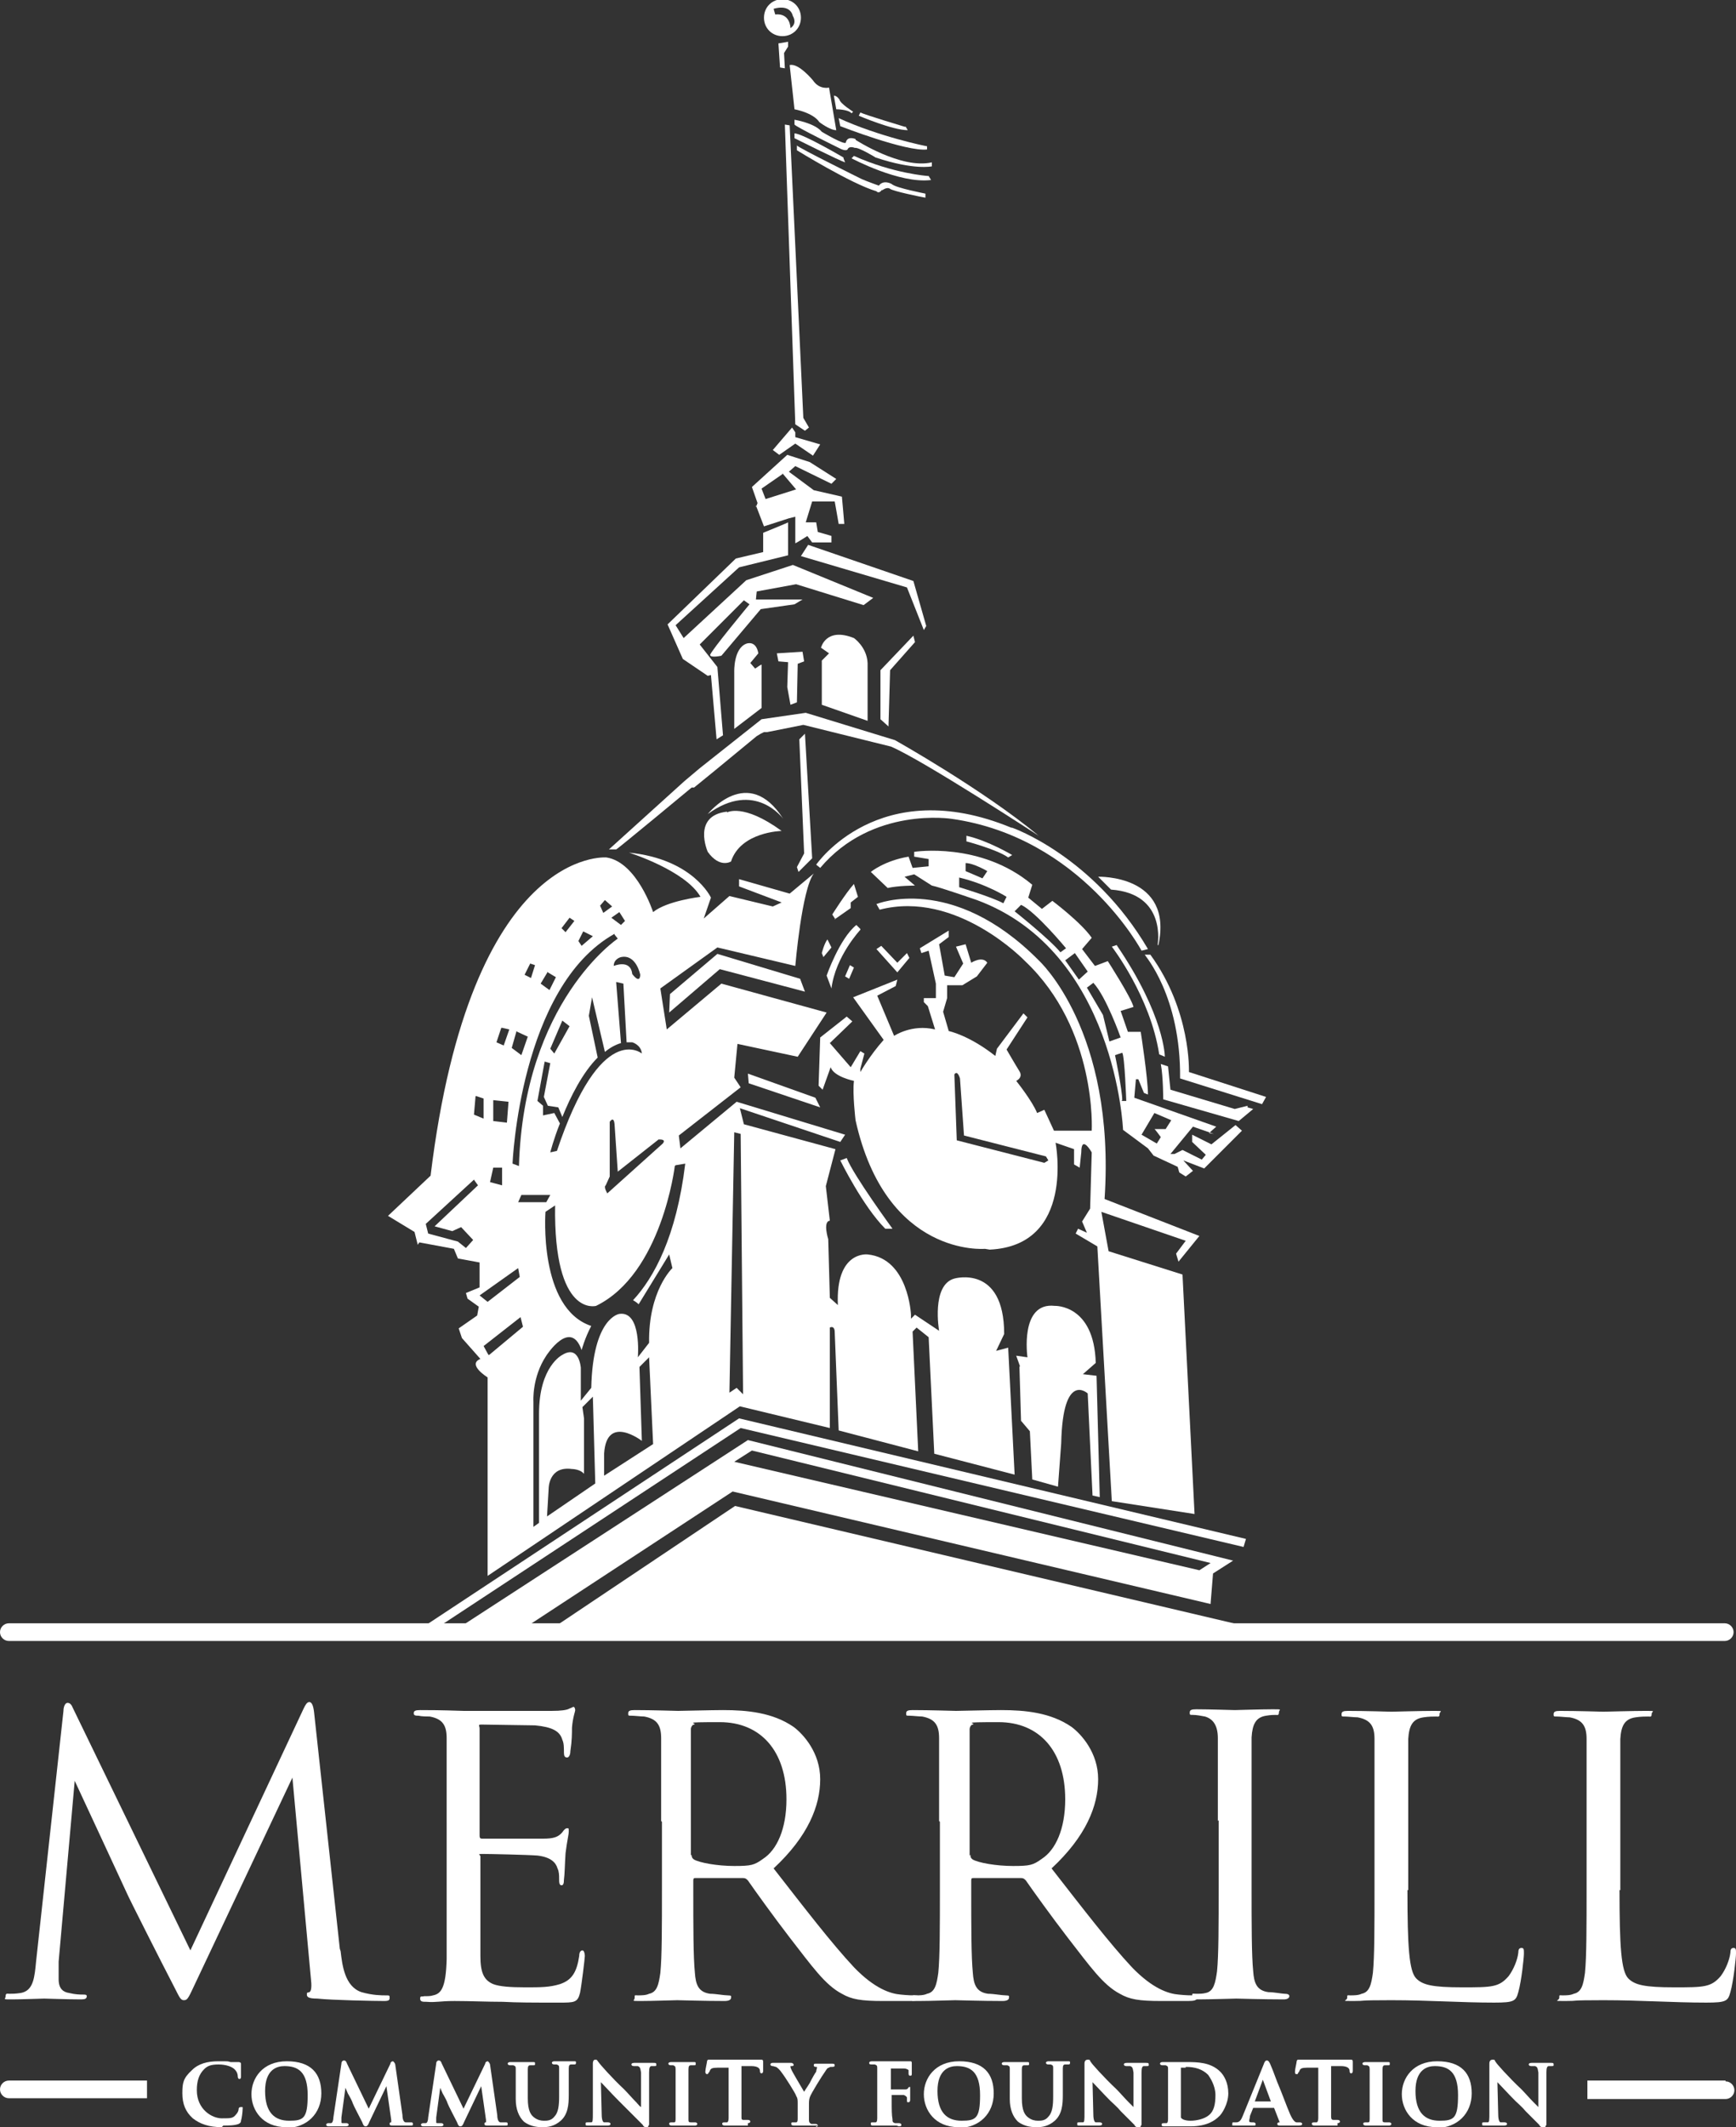 <?xml version="1.0" encoding="UTF-8"?>
<svg xmlns="http://www.w3.org/2000/svg" version="1.1" viewBox="0 0 216.1 264.7">
  <rect x="0" y="0" width="216.1" height="264.7" fill="#333333" stroke="none"/>
  <defs>
    <style>
      .cls-1 {
        fill: #fff;
      }
    </style>
  </defs>
  <!-- Generator: Adobe Illustrator 28.7.1, SVG Export Plug-In . SVG Version: 1.2.0 Build 142)  -->
  <g>
    <g id="Layer_1">
      <g>
        <path class="cls-1" d="M18.3,258.9H1.1c-.6,0-1.1.5-1.1,1.1s.5,1.1,1.1,1.1h17.2v-2.3Z"/>
        <path class="cls-1" d="M214.8,258.9h-17.2v2.3h17.2c.6,0,1.1-.5,1.1-1.1s-.5-1.1-1.1-1.1"/>
        <path class="cls-1" d="M126.9,170l.2,6.8,1.1,1.3.3,6,3.2.9.4-5.4c.2-9.1,3.3-6.2,3.3-6.2l.6,12.7.9.2-.4-15.1-1.7-.2,1.6-1.4c-.2-7.3-5.1-7.1-5.1-7.1-4.4-.5-3.4,6.4-3.4,6.4l-1.4-.2.5,1.4Z"/>
        <path class="cls-1" d="M155.3,137.6l-1.6.4-8-2.4-.3-2.9-.9-.3c.3,1.6.3,4.4.3,4.4l9.4,2.7,1.8-1.5-.7-.2Z"/>
        <polygon class="cls-1" points="105.7 121.8 106.3 120.4 105.8 120.1 105.2 121.5 105.7 121.8"/>
        <path class="cls-1" d="M139,117.6l-.6.2s4.8,6.2,5.9,13.4l.7.3s0-5.1-6-13.9"/>
        <path class="cls-1" d="M125.9,103c-16.5-6.8-24.3,4.6-24.3,4.6l.5.4c6.5-7.7,16.4-6.1,16.4-6.1,16.1,2.3,23.6,16.4,23.6,16.4l.8-.2c-6.8-11.6-16.9-15.1-16.9-15.1"/>
        <path class="cls-1" d="M107.1,115.6l-.5-.5c-2.1,1.7-3.7,6.3-3.7,6.3l.6,1.6c.5-4,3.6-7.3,3.6-7.3"/>
        <path class="cls-1" d="M103.5,117.9l-.5-1c-.4.5-.7,1.7-.7,1.7l.2.5,1-1.2Z"/>
        <polygon class="cls-1" points="112.9 118.6 111.7 119.8 109.7 117.7 109.1 118.1 111.7 121 113.2 119.2 112.9 118.6"/>
        <path class="cls-1" d="M103.9,114.4l2-1.4v-.7c0,0,.9-.7.9-.7l-.5-1.6c-1,1.1-2.7,3.8-2.7,3.8l.4.6Z"/>
        <path class="cls-1" d="M120.3,103.9v.8c0,0,3.8,1,5.2,2l.5-.3s-3-1.8-5.7-2.4"/>
        <path class="cls-1" d="M104.6,144.4s2.8,5.7,5.6,8.5h.9s-4.9-6.7-5.7-8.8l-.8.3Z"/>
        <path class="cls-1" d="M144.2,117.6c1.9-8.8-7.5-8.5-7.5-8.5l1.6,1.6c7,.5,5.8,6.9,5.8,6.9"/>
        <path class="cls-1" d="M150.5,141l.9-.8-10.2-3.6.2-2.3h.3l.7,1.7.5.2c0-2-.9-7.8-.9-7.8h-1.6c0,0-.9-2.6-.9-2.6l1.6-.5c-.3-1.2-3.2-5.7-3.2-5.7l-1.6.6-1.6-2.1,1.2-1.4c-1.3-1.9-4.9-4.6-4.9-4.6l-1.3,1-1.7-1.4.5-1.6c-6.4-5.4-14.7-4.1-14.7-4.1v.6l1.8.3v.9l-2,.2-.5-1.4c-3,.5-4.7,1.9-4.7,1.9l2.1,2c1.3-.3,3.4-.3,3.4-.3l-1.3-1.1,1.2-.3,2.2,1.4c1,.2,5.6,1.8,5.6,1.8,17.3,6.4,18.2,28.6,18.2,28.6l3.1,2.3.7.9,3,1.4.2.7.8.5.9-.7-1.2-1.3,2.6,1,4.7-4.7-.8-.7-3,2.4-2.4-1.2v.9c0,0,1.7,1.6,1.7,1.6l-.5.6-2.4-1.2-1,.5h-.5c0,0,2.8-3.4,2.8-3.4l2.6.9ZM122.9,108.4l-.6.9-2.1-.9v-1c1,0,2.7,1,2.7,1M124.9,112.4c-1.5-.8-5.5-2-5.5-2v-1.2c3.4.8,5.9,2.4,5.9,2.4l-.4.8ZM126.3,113.4l.8-.8c1.8.8,5.6,5.4,5.6,5.4l-.7.5c-1.3-1.6-5.7-5.1-5.7-5.1M132.6,119.5l1.2-.9,1.6,2.3-1.1,1-1.7-2.4ZM137.3,126.3l-2-3.4.8-.6c1.6,1.7,3.4,6.8,3.4,6.8l-1.4.5-.8-3.3ZM139.7,136.9c0-1.3-.9-5.6-.9-5.6l.9-.3c.3.4.5,6,.5,6h-.6ZM145.1,140.5h-1.4c0-.1.8,1,.8,1l-.5.8-1.9-1.1,1.6-2.7,2.1.9-.7,1.1Z"/>
        <path class="cls-1" d="M123.2,155.5c10.7-.5,8.2-13.3,8.2-13.3l2.3.8v1.9c0,0,.7.4.7.4l.2-1.9c0-2.3,1.3,0,1.3,0l-.2,7-1,1.6.6,1.4-1.1-.5-.3.6,2.7,1.6,1.8,31.7,10.3,1.6-1.5-29.8-9.2-2.9-.9-4.9,10.5,3.6-1.2,1.6.3,1,2.6-3.2-11.8-4.6c1.4-21-8.2-29.7-8.2-29.7-10.8-10.9-20.2-7-20.2-7l.4.7c9.6-2.5,18.1,6.4,18.1,6.4,9,8.5,8.3,21.1,8.3,21.1h-4.7l-1.2-2.6-.9.4c-.6-1.5-2.6-4-2.6-4,0,0,.9-.4.4-1.2-.5-.8-1.6-2.7-1.6-2.7l2.6-4-.5-.5-3.3,4.4-.2.9c-3.3-2.6-5.8-3.1-5.8-3.1l-.7-2.4.5-1.7v-1.6c0,0,1.9,0,1.9,0l1.8-1.1,1.3-1.7c-.6-.9-2,0-2,0l-.7-2.3-1.2.3.9,2.1-1.1,1.7-1.2-.2-.7-3.9,1.2-.9v-.8c0,0-3.6,2.2-3.6,2.2l.2.6.9-.3.9,4.1v1.8h-1.5v.5l.5.5.9,2.9c-2.9-.7-5.1.8-5.1.8l-2.1-5,2.3-1.2.2-.8-5.5,2.2,3.8,5.3c-1.7,1.9-2.9,4-2.9,4v-.4c0,0,.5-1.9.5-1.9l-.5-.3-1.2,2-2.6-3,2.8-2.7-.7-.6-3.3,2.6-.2,6,.5.5,1-2.8c.4,1.2,2.9,1.7,2.9,1.7-.2,1.6.2,4.9.2,4.9,3.8,17.1,16.1,16,16.1,16M119.5,134.2l.5,7.1,10.2,2.6.3.5-.5.3-10.9-2.8-.3-8.2c.4-.6.7.5.7.5"/>
        <path class="cls-1" d="M143.1,118.8h-.6c0,.1,4.5,5.1,4.4,15.4l10.2,3.2.5-.9-9.6-3.1s.3-7.6-4.8-14.6"/>
        <polygon class="cls-1" points="154.8 192.5 155.1 191.5 92 176.5 52.3 202.7 54.2 202.7 92.2 177.7 154.8 192.5"/>
        <polygon class="cls-1" points="83.4 123.7 83.3 126 89.6 120.6 100.2 123.4 99.6 121.8 89.3 118.7 83.4 123.7"/>
        <polygon class="cls-1" points="93.2 134.8 102.1 137.8 101.5 136.6 93.1 133.6 93.2 134.8"/>
        <polygon class="cls-1" points="91.5 187.4 68.2 203 157.8 203 91.5 187.4"/>
        <path class="cls-1" d="M150.7,199.5l.3-3.7,2.5-1.6-60.4-15-36.2,23.5h1.3v.4h6.3l26.7-17.5,59.5,14ZM93.6,180.5l57.1,14-1.4.9-57.9-13.5,2.2-1.4Z"/>
        <path class="cls-1" d="M52.2,154.6l4.3.8.5,1.2,2.7.5v3.1c0,0-1.7.7-1.7.7l.2.7,1.4,1-.2,1.1-2.3,1.6.4,1.2,2.3,2.6c-1.7.7.9,2.3.9,2.3v24.7l31.4-21.1,11.2,2.7v-12.5s.5-.3.6.4l.5,12.4,9.9,2.6-.7-14.9.5-.5,1.5,1.2.7,14.5,10,2.6-.8-15.8-1.5.4,1-2.1c0-8.7-6.2-6.9-6.2-6.9-2.9.8-1.9,6.5-1.9,6.5l-3-2-.5.5v-.5s-.3-7-5.4-7.5c0,0-4-.5-3.7,6.3l-1-.9-.2-7.3s-.7-2.2.2-2.3l-.5-4.3,1.2-4.6-11.4-3.1-.5-2,12.5,4.2.6-.9-13.5-4.1-7,5.8-.2-1.6,7.7-6-.8-1.2.4-4.2,7.5,1.6,3.6-5.5-13.1-3.6-6.8,5.7-.8-5.1,7.1-5.1,9.7,2.3s.8-9.5,2.3-11.5l-3,2.5-6.3-1.8v.9c0,0,5.3,2,5.3,2l-1.1.5-5.4-1.3-3.2,2.8.9-2.6s-2.2-4.8-10.2-5.6c0,0,7,2.2,8.9,5.5,0,0-4.2.5-5.9,1.9,0,0-2-6.2-5.8-6.8,0,0-16.9-1.5-21.9,39.6l-5.3,5,3.3,2,.4,1.6ZM64.5,157.8l.2,1.1-4,3.1-1-.8,4.8-3.4ZM64.5,149.6l.4-.9h3.6l-.5.9h-3.4ZM60.8,168.6l-.6-1.1,4.6-3.6.3,1.2-4.2,3.5ZM68.1,188.6l.2-3.4s0-2.8,2.9-2.4c0,0,1,0,1.5.6v-6.9l-.2-1.4,1.3-1.3.3,10.8-6,4.1ZM75.2,183.7c0-.8,0-2.8,0-2.8.3-5,4.7-1.6,4.7-1.6l-.3-9.2,1.2-1.2.5,10.8-6.2,4ZM91.4,140.9l.8.2.3,32.4-.8-.8-.9.6.6-32.4ZM84.1,145l1.2-.2c-1.1,9.1-3.9,14.2-6.5,17,.2.1.5.3.7.5l3.8-6.2.4,1.7s-3,2.8-2.9,9.3l-1.4,1.8s.5-5.8-2.3-5.4c0,0-3.3.4-3.5,9.2l-1.3,1.6v-4.1s-.2-2.9-2.3-1.6c0,0-2.9,1.4-2.9,7.3v13.6l-.7.5v-15.6s-.2-3,1.6-5.7c0,0,3-4.7,4.4-.7,0,0,.4-1.5,1.2-3-6.6-2.2-5.7-14.2-5.7-14.2l1.2-.8c-.2,14,5.1,12.5,5.1,12.5,8.2-4,9.8-17.4,9.8-17.4M82,141.8s1-.1.5.5l-6.9,6.2s-.5-.8-.2-1l.5-1.1v-6.8c0,0,.5-.8.6.3l.4,5.9,5.2-4.1ZM69.4,143.2l-.9.2s.4-1.6,1.2-3.6l-.7-1.3-1.4.3v-1.2l-.7-.6.9-4.9.7.2-.8,4.2.5,1.1,1.3.2.5,1.2c1-2.5,2.5-5.5,4.4-7.4l-1.1-5.2.4-2.3,1.6,6.8c.6-.5,1.3-.9,2-1.1l-.6-7.6.9.2.4,7.3c.2,0,.4,0,.7,0,0,0,1.1.3,1.2,1.4,0,0-5.1-4.3-10.6,12.2M68.5,130.5l1.5-3.5.9.7-1.9,3.4-.5-.6ZM79.7,121.2c0,1.4-1,0-1,0-.2-1.9-2.3-1-2.3-1,0-.9.9-1.1.9-1.1,1.9-.4,2.4,2.2,2.4,2.2M77.8,114.6l-.5.5-1.2-.9,1-.7.7,1.1ZM75.3,112l.9.8-1.1.8-.4-.9.6-.7ZM72.6,115.9l1.2.6-1.4,1.2-.4-.6.6-1.2ZM70.9,114.2l.6.4-1.1,1.4-.5-.5,1-1.3ZM68.2,121l1,.6-.8,1.6-1.1-.8.9-1.5ZM66,119.9l.6.2-.5,1.6-.8-.4.7-1.4ZM64.4,128.4l1.3.6-.8,2.3-1.2-.9.6-2.1ZM76.5,116.3l.4.5s-11.7,7.8-12.3,28.3l-.8-.3s.9-22,12.7-28.6M62.5,127.9l.9.2-.7,2-.9-.4.6-1.8ZM63.3,137.1l-.2,2.6-1.7-.2v-2.6c0,0,1.9.2,1.9.2ZM61.4,145.3h1.1v2.2c0,0-1.5-.4-1.5-.4l.4-1.8ZM59.3,136.4l.9.3v2.5l-1.2-.5.2-2.3ZM59,146.8l.5.7-5.4,5.1,2.2.6,1.1-.5,1.5,1.6-.9,1-1-.8-3.7-1-.3-1.2,6.1-5.6Z"/>
        <path class="cls-1" d="M102.3,87.7l5.7,2v-7.2c-.1-2-1.7-3.1-1.7-3.1-3.5-1.4-4.1,1.2-4.1,1.2l1,.7-.9.9v5.6Z"/>
        <polygon class="cls-1" points="98.4 87.7 99.2 87.4 99.3 82.6 100.1 82.3 99.9 81.1 96.7 81.3 96.9 82.3 98.1 82.4 98 85.5 98.4 87.7"/>
        <path class="cls-1" d="M88.5,84l.7,8,.8-.5-.7-8.5-2.2-2.8,5.5-5.5.7.5s-4.9,5.9-4.9,6.3,1.4.1,1.4.1l4.9-5.8,4.2-.6,1-.6h-5.8c0-.1.1-1,.1-1l4.9-.9,8.4,2.6,1.2-.9-10-4.1-5.8,1.9-7.8,7.2-1-1.6,7.9-7.2,6.1-1.5v-4.1c.1,0-3.1,1.3-3.1,1.3v2.4l-3.4.8-8.5,8.2,1.9,4.3,3.1,2.1Z"/>
        <path class="cls-1" d="M94.1,62.9l1,2.6,3.1-1,.8-.2v3.3c.1,0,1.5-.9,1.5-.9l.6.8h2.4v-.8c.1,0-1.7-.5-1.7-.5l-.2-1.2h-1.3l.8-2.6h2.8c0-.1.5,2.8.5,2.8h.7c0-.1-.3-3.4-.3-3.4l-3.5-.8-3.1-2.3.8-.7,4.5,2.2.6-.6-3.3-2.1-2.8-.9-4.4,4,.7,2-.2.5ZM97.4,58.9l1.7,2-3.8,1.2-.5-1.3,2.6-1.8Z"/>
        <path class="cls-1" d="M97.4,4.5c1.3,0,2.3-1,2.3-2.3s-1-2.3-2.3-2.3-2.3,1-2.3,2.3,1,2.3,2.3,2.3M98.7,2s.6.9-.3,1.5c0,0,0-1.9-1.9-1.7l-.2-.7s2-.7,2.4.9"/>
        <path class="cls-1" d="M90.5,101c-4.4.5-2.4,5-2.4,5,1.5,2.1,2.9,1.2,2.9,1.2,1.2-3.7,6.3-3.8,6.3-3.8-4.8-3.5-6.8-2.3-6.8-2.3"/>
        <path class="cls-1" d="M88.1,101.3c5.9-4.3,9.4.6,9.4.6-4.4-6.9-9.4-.6-9.4-.6"/>
        <path class="cls-1" d="M106.5,17.3c-1.1-.4-1.2.4-1.2.4,0,.5-3-1.3-3-1.3-.9-1.1-3.4-1.5-3.4-1.5v.6c.2.3,5.5,2.9,5.5,2.9.9.5,1.1.2,1.1.2.2-.5.9-.2.9-.2.5-.1,2.6,1.2,2.6,1.2,4.8,1.6,7,1.1,7,1.1v-.5c-3.8.9-9.5-2.8-9.5-2.8"/>
        <polygon class="cls-1" points="99.4 108.5 101.1 106.8 100.2 91.3 99.5 92 100.1 106.2 99.2 107.9 99.4 108.5"/>
        <path class="cls-1" d="M86.4,98l2.7-2.2,5.1-4.2.5-.3.4-.2h.4c0,0,4.5-.9,4.5-.9l10.9,2.7c4,1.7,18.4,11.1,18.4,11.1-7-5.8-17.9-11.9-17.9-11.9l-11.1-3.4-5.5.8-7.7,6.1-1.9,1.6-9.4,8.5h.9c0,.1,9.4-7.7,9.4-7.7Z"/>
        <path class="cls-1" d="M94.8,88.2v-5.5c-.1,0-.8.5-.8.5l-.6-.7,1-1.2c-.3-1.7-1.5-1.2-1.5-1.2-1.6.6-1.5,3.5-1.5,3.5v7.1l3.4-2.6Z"/>
        <path class="cls-1" d="M98.3,8.1l.6,5.5s2.3.4,3.1,1.6c0,0,1.3,1,2.1,1l-.9-5.3s-1.2.3-2-.9c0,0-1.8-2.2-2.9-1.9"/>
        <path class="cls-1" d="M105,19.6s-5.1-3-6.1-3v.6c0,0,5.8,2.9,6.3,3l-.2-.5Z"/>
        <polygon class="cls-1" points="97.1 8.4 97.7 8.5 97.6 6.6 98.1 5.8 98.1 5.2 96.9 5.4 97.1 8.4"/>
        <polygon class="cls-1" points="97.7 15.5 99 52.8 100.2 53.6 100.7 53.2 100 52 98.3 15.6 97.7 15.5"/>
        <polygon class="cls-1" points="109.6 89.5 110.6 90.4 110.8 83.4 113.9 79.9 113.7 79.1 109.6 83.4 109.6 89.5"/>
        <polygon class="cls-1" points="115.3 77.9 113.7 72.3 100.6 67.8 99.7 69.2 112.9 73.1 115 78.4 115.3 77.9"/>
        <path class="cls-1" d="M104.6,15.7s8.2,3.2,10.8,2.9v-.4c-.1,0-6-1.2-11-3.5l.2,1Z"/>
        <path class="cls-1" d="M106,14.1l.2-.2s-1.6-1-1.7-1.5c0,0-.3-.5-.7-.5l.3,1.7s1.5,0,1.9.5"/>
        <polygon class="cls-1" points="97 56.6 99 55.2 101.2 56.7 102.1 55.3 99 54.4 99 53.8 98.6 53.2 96.2 56 97 56.6"/>
        <path class="cls-1" d="M112.7,15.8s-5-1.5-5.6-1.8l-.2.4s4.2,1.8,6.1,1.8l-.3-.5Z"/>
        <path class="cls-1" d="M109.8,23.7s.6-.5,1-.2c.4.3,3.8,1,4.4,1.1v-.5c.1,0-3.7-.7-4.2-1.2,0,0-1-.6-1.6.2,0,0-1.4-.5-2.1-.8,0,0-7.9-3.9-8.1-4.2v.6s6.8,4.2,9.9,5.1c0,0,.3.4.7-.2"/>
        <path class="cls-1" d="M115.5,21.9s-4.3-.3-9.2-2.5l-.3.3s6,3.2,9.9,2.7l-.3-.5Z"/>
        <path class="cls-1" d="M27.6,264.7c-1.6,0-2.7-.4-3.6-1.1-.9-.8-1.3-1.8-1.3-3.1s.1-1.9,1.2-2.9c.8-.8,1.9-1.1,3.3-1.1s1.1,0,1.5.1c.2,0,.4,0,.5,0,.2,0,.3,0,.5,0,.2,0,.3.1.3.2s0,0,0,.1c0,0,0,.2,0,.4,0,.2,0,.4,0,.6,0,.2,0,.4,0,.5,0,.1,0,.3-.2.3s-.2-.3-.2-.3c0-.3-.1-.6-.4-.9-.3-.3-1-.6-2-.6s-1.4.2-1.8.6c-.6.6-.9,1.4-.9,2.6,0,2.4,1.9,3.5,3.1,3.5s1.4,0,1.8-.5c.2-.2.3-.5.3-.6,0-.1,0-.3.3-.3s.2,0,.2.3-.1,1.1-.2,1.4c0,.2-.1.3-.3.4-.5.2-1.3.2-1.9.2"/>
        <path class="cls-1" d="M35.6,264.7c-2.9,0-4.3-2.1-4.3-4.1s1.4-4.1,4.4-4.1,4.3,1.5,4.3,4-1.8,4.3-4.4,4.3M35.4,257.1c-.9,0-2.4.4-2.4,3.1s1.2,3.7,3,3.7,2.3-.3,2.3-3.2-1.2-3.6-2.9-3.6"/>
        <path class="cls-1" d="M51,264.5c-.3,0-1.7,0-2.1,0-.2,0-.4,0-.4-.2s.1-.2.2-.2c0,0,0,0,0-.3l-.6-4.2-2.1,4.4c-.2.5-.3.6-.5.6s-.3-.2-.4-.5c-.2-.4-1.1-2.1-1.2-2.4,0-.1-.3-.7-.6-1.2l-.3-.7-.5,3.7c0,.2,0,.3,0,.5s0,.2.2.2c.1,0,.3,0,.4,0,.3,0,.3.2.3.2,0,.2-.3.2-.4.2-.3,0-.5,0-.8,0-.1,0-.3,0-.3,0s-.2,0-.4,0c-.2,0-.4,0-.6,0-.3,0-.3-.2-.3-.2s0-.2.3-.2.1,0,.3,0c.2,0,.3-.4.3-.7l1-6.7c0-.3.2-.4.3-.4.2,0,.3.1.4.4l2.7,5.6,2.7-5.6c0-.2.2-.3.3-.3s.3.3.3.4l.9,6.3c0,.6.2.9.4.9.3,0,.5,0,.6,0,.2,0,.3,0,.3.2s0,.2-.4.2"/>
        <path class="cls-1" d="M62.8,264.5c-.3,0-1.7,0-2.1,0-.2,0-.4,0-.4-.2s.1-.2.2-.2c0,0,0,0,0-.3l-.6-4.2-2.1,4.4c-.2.5-.3.6-.5.6s-.3-.2-.4-.5c-.2-.4-1.1-2.1-1.2-2.4,0-.1-.3-.7-.6-1.2l-.3-.7-.5,3.7c0,.2,0,.3,0,.5s0,.2.2.2c.1,0,.3,0,.4,0,.3,0,.3.2.3.2,0,.2-.3.2-.4.2-.3,0-.5,0-.8,0-.1,0-.3,0-.3,0s-.2,0-.4,0c-.2,0-.4,0-.6,0-.3,0-.3-.2-.3-.2s0-.2.3-.2.1,0,.3,0c.2,0,.3-.4.3-.7l1-6.7c0-.3.2-.4.3-.4.2,0,.3.1.4.4l2.7,5.6,2.7-5.6c0-.2.2-.3.3-.3s.3.3.3.4l.9,6.3c0,.6.2.9.4.9.3,0,.5,0,.6,0,.2,0,.3,0,.3.2s0,.2-.4.2"/>
        <path class="cls-1" d="M67.6,264.7c-.5,0-1.5,0-2.4-.7-.6-.6-1-1.5-1-2.8v-1.5c0-1.6,0-1.8,0-2.2,0-.3,0-.4-.3-.5,0,0-.2,0-.4,0-.2,0-.3-.1-.3-.2,0-.2.3-.2.3-.2.3,0,.7,0,1,0,.2,0,.4,0,.5,0s.3,0,.5,0c.3,0,.5,0,.8,0s.3,0,.3.2,0,.2-.3.2-.2,0-.3,0c-.2,0-.3.1-.3.5,0,.3,0,.6,0,2.2v1.4c0,1.6.4,2.1.8,2.4.4.3.8.4,1.2.4s.9,0,1.3-.5c.5-.5.6-1.4.6-2.5v-1.3c0-1.6,0-1.8,0-2.2,0-.3,0-.4-.3-.5,0,0-.2,0-.3,0-.2,0-.3-.1-.3-.2,0-.2.3-.2.3-.2.5,0,1,0,1.2,0h.3c.3,0,.6,0,.9,0s.3,0,.3.2-.1.2-.3.2-.2,0-.3,0c-.2,0-.3.1-.3.5,0,.3,0,.6,0,2.2v1.1c0,1.2-.1,2.4-1,3.2-.8.7-1.6.8-2.2.8"/>
        <path class="cls-1" d="M80.4,264.7c-.2,0-.3-.1-.4-.3-.4-.4-1-1-1.7-1.7-.4-.4-.9-.9-1.3-1.3-.9-.9-1.8-1.9-2.2-2.3h0s.1,4,.1,4c0,.8.2,1,.3,1,.2,0,.4,0,.5,0,.2,0,.3.1.3.2,0,.2-.3.2-.4.2-.4,0-.8,0-1,0h-.3s-.2,0-.2,0c-.2,0-.6,0-.9,0s-.3,0-.3-.2,0-.2.3-.2.3,0,.4,0c.2,0,.2-.3.2-1.2v-6.1c0-.1,0-.5.3-.5s.2.1.4.3h0c.2.3,1.7,2,3.2,3.4.4.4,1,1.1,1.5,1.6.2.2.4.5.6.6v-4.3c-.1-.7-.2-.7-.4-.8-.1,0-.4,0-.5,0-.2,0-.3-.1-.3-.2,0-.2.3-.2.4-.2.3,0,.6,0,.9,0,.2,0,.3,0,.4,0h.2c.2,0,.5,0,.8,0s.4,0,.4.2,0,.2-.3.2-.2,0-.3,0c-.2,0-.3.2-.3.8v6.5c-.1.1-.1.4-.4.4"/>
        <path class="cls-1" d="M86.5,264.5c-.4,0-.8,0-1.1,0-.2,0-.4,0-.5,0s-.3,0-.5,0c-.3,0-.6,0-.8,0s-.3-.1-.3-.2,0-.2.3-.2.3,0,.3,0c.1,0,.2,0,.2-.4,0-.4,0-1.2,0-2.2v-1.8c0-1.6,0-1.8,0-2.2,0-.4-.1-.4-.3-.5,0,0-.2,0-.3,0-.2,0-.3-.1-.3-.2,0-.2.3-.2.4-.2.2,0,.5,0,.8,0,.2,0,.4,0,.6,0s.3,0,.5,0c.3,0,.5,0,.8,0s.3,0,.3.2,0,.2-.3.2-.2,0-.3,0c-.2,0-.3.1-.3.5,0,.3,0,.6,0,2.2v1.8c0,1,0,1.8,0,2.2,0,.3,0,.4.3.4.1,0,.4,0,.5,0,.3,0,.3.2.3.2s0,.2-.3.2"/>
        <path class="cls-1" d="M93.1,264.5c-.4,0-.8,0-1.1,0-.2,0-.4,0-.5,0s-.3,0-.5,0c-.3,0-.6,0-.8,0s-.3-.1-.3-.2,0-.2.3-.2.3,0,.3,0c.1,0,.2-.2.2-.5,0-.4,0-1.2,0-2.2v-4.1h-1.4c-.6,0-.8.1-.9.3-.1.2-.1.3-.2.3,0,.2-.2.2-.2.2s-.2,0-.2-.3.2-1.1.2-1.2c0,0,0-.3.2-.3s.1,0,.2,0c0,0,.2,0,.3,0,.3,0,.7,0,1,0h4.1c.3,0,.5,0,.7,0h.1c0,0,.2,0,.2,0,.2,0,.2.2.2.3s0,.3,0,.5c0,.2,0,.5,0,.6,0,0,0,.3-.2.3s-.2-.2-.2-.3c0-.4-.4-.6-1.1-.6h-1.2s0,4.1,0,4.1c0,.9,0,1.7,0,2.2,0,.3,0,.4.3.4.1,0,.4,0,.5,0,.3,0,.3.2.3.2s0,.2-.3.2"/>
        <path class="cls-1" d="M101.8,264.5c-.4,0-.8,0-1.1,0-.2,0-.4,0-.5,0s-.3,0-.5,0c-.3,0-.6,0-.8,0s-.4,0-.4-.2,0-.2.3-.2.3,0,.3,0c.2,0,.2-.3.2-.5,0-.4,0-.9,0-1v-.8c0-.5,0-.7-.2-1,0-.2-1.4-2.4-1.8-2.9-.2-.3-.5-.6-.7-.7-.1,0-.3-.1-.4-.1-.3,0-.3-.2-.3-.2s0-.2.3-.2.3,0,.5,0c.3,0,.6,0,.8,0s.2,0,.3,0c.2,0,.5,0,.7,0s.3.2.3.2c0,.2-.1.2-.3.2h-.1c0,.1,0,.2.1.4.1.3,1.2,2.1,1.6,2.8h0c.1-.2.4-.6.7-1.1.3-.6.7-1.3.8-1.4,0-.2.1-.4.1-.5s0-.1-.1-.1c-.1,0-.3,0-.3-.2s.1-.2.3-.2.3,0,.5,0c.2,0,.3,0,.4,0s1,0,1.1,0c.3,0,.3.1.3.2s0,.2-.3.2-.3,0-.4.1c-.2,0-.3.2-.5.5-.3.4-1.8,2.8-1.9,3.2-.1.3-.1.6-.1,1v.8c0,.2,0,.6,0,1,0,.3.1.4.3.5.1,0,.4,0,.5,0,.3,0,.3.2.3.2,0,0,0,.2-.3.2"/>
        <path class="cls-1" d="M111.6,264.5c-.4,0-.8,0-1.1,0-.2,0-.4,0-.5,0s-.3,0-.5,0c-.3,0-.6,0-.8,0s-.3,0-.3-.2,0-.2.3-.2.3,0,.3,0c.1,0,.2-.1.2-.5,0-.4,0-1.2,0-2.2v-1.8c0-1.6,0-1.8,0-2.2,0-.3,0-.4-.3-.5,0,0-.2,0-.4,0-.3,0-.3-.1-.3-.2,0-.2.3-.2.4-.2h.8c.3,0,.5,0,.6,0h0c.4,0,2.4,0,2.7,0,.2,0,.3,0,.4,0,0,0,.1,0,.2,0,.1,0,.2,0,.2.2s0,0,0,.2c0,0,0,.2,0,.3,0,0,0,.1,0,.3,0,.2,0,.5,0,.6,0,.2-.1.2-.2.2-.2,0-.2-.2-.2-.3,0,0,0-.2,0-.4,0,0-.2-.2-.6-.2h-1.6s0,2.6,0,2.6c0,0,1.3,0,1.3,0,.2,0,.3,0,.4,0,.2,0,.3,0,.4-.1,0,0,.1-.2.2-.2h.1v.2c0,0,0,0,0,.2,0,.1,0,.3,0,.5,0,.2,0,.7,0,.7s0,.3-.2.3-.2,0-.2-.3,0-.2,0-.3c0,0-.1-.2-.4-.3-.2,0-.7,0-1.5,0v.8c0,1,0,1.7.1,2.2,0,.3,0,.4.3.5.1,0,.4,0,.5,0,.2,0,.3.1.3.2s0,.2-.3.2"/>
        <path class="cls-1" d="M119.3,264.7c-2.9,0-4.3-2.1-4.3-4.1s1.4-4.1,4.4-4.1,4.3,1.5,4.3,4-1.8,4.3-4.4,4.3M119.1,257.1c-.9,0-2.4.4-2.4,3.1s1.2,3.7,3,3.7,2.3-.3,2.3-3.2-1.2-3.6-2.9-3.6"/>
        <path class="cls-1" d="M129.1,264.7c-.5,0-1.5,0-2.4-.7-.6-.6-1-1.5-1-2.8v-1.5c0-1.6,0-1.8,0-2.2,0-.3,0-.4-.3-.5,0,0-.2,0-.4,0-.2,0-.3-.1-.3-.2,0-.2.3-.2.3-.2.3,0,.7,0,1,0,.2,0,.4,0,.5,0s.3,0,.5,0c.3,0,.5,0,.8,0s.3,0,.3.2,0,.2-.3.2-.2,0-.3,0c-.2,0-.3.1-.3.5,0,.3,0,.6,0,2.2v1.4c0,1.6.4,2.1.8,2.4.4.3.8.4,1.2.4s.9,0,1.3-.5c.5-.5.6-1.4.6-2.5v-1.3c0-1.6,0-1.8,0-2.2,0-.3,0-.4-.3-.5,0,0-.2,0-.3,0-.2,0-.3-.1-.3-.2,0-.2.3-.2.3-.2.5,0,1,0,1.2,0h.3c.3,0,.6,0,.9,0s.3,0,.3.2-.1.2-.3.2-.2,0-.3,0c-.2,0-.3.1-.3.5,0,.3,0,.6,0,2.2v1.1c0,1.2-.1,2.4-1,3.2-.8.7-1.6.8-2.2.8"/>
        <path class="cls-1" d="M141.6,264.7c-.2,0-.3-.1-.4-.3-.4-.4-1-1-1.7-1.7-.4-.5-.9-.9-1.3-1.3-.9-.9-1.8-1.9-2.2-2.3h0s.1,4,.1,4c0,.8.2,1,.3,1,.2,0,.3,0,.5,0,.2,0,.3.1.3.2,0,.2-.3.2-.4.2-.4,0-.8,0-1,0h-.3s-.2,0-.2,0c-.2,0-.6,0-.9,0s-.3,0-.3-.2,0-.2.3-.2.3,0,.4,0c.2,0,.2-.3.2-1.2v-6.1c0-.1,0-.5.4-.5s.2.1.4.3h0c0,.1,1.6,1.9,3.2,3.4.4.4,1,1.1,1.5,1.6.2.2.4.4.6.6v-4.3c-.1-.7-.2-.7-.4-.8-.1,0-.4,0-.5,0-.2,0-.3-.1-.3-.2,0-.2.3-.2.4-.2.3,0,.6,0,.9,0,.2,0,.3,0,.4,0h.2c.2,0,.5,0,.8,0s.4,0,.4.2,0,.2-.3.2-.2,0-.3,0c-.2,0-.3.2-.3.8v6.5c-.1.1-.1.4-.4.4"/>
        <path class="cls-1" d="M148.3,264.6c-.4,0-.8,0-1.2,0h-.1c-.3,0-.6,0-.8,0h0c-.1,0-.3,0-.6,0-.1,0-.6,0-.7,0-.3,0-.3-.1-.3-.2s0-.2.3-.2.3,0,.3,0c.1,0,.2-.1.2-.5,0-.4,0-1.2,0-2.2v-1.8c0-1.6,0-1.8,0-2.2,0-.3,0-.4-.3-.5,0,0-.2,0-.4,0-.2,0-.3-.1-.3-.2,0-.2.3-.2.3-.2.3,0,.7,0,1,0,.2,0,.4,0,.5,0s.3,0,.5,0c.3,0,.7,0,1,0,1.3,0,3,0,4.2,1.2.5.5,1,1.4,1,2.7s-.8,2.6-1.2,2.9c-.4.4-1.4,1.2-3.5,1.2M147.6,257.3c-.2,0-.6,0-.6,0,0,.4,0,1.3,0,2.1v1.3c0,1.1,0,1.9,0,2.1,0,.5,0,.7,0,.7.1.2.5.4,1.2.4s1.7-.2,2.3-.7c.6-.5.8-1.3.8-2.5s-.7-2.2-.9-2.5c-.7-.7-1.6-1-2.8-1"/>
        <path class="cls-1" d="M161.3,264.5c-.4,0-1.1,0-1.9,0-.2,0-.4,0-.4-.2s.2-.2.3-.2l-.7-1.8h-2.6s-.4,1-.4,1c0,.2-.1.5-.1.6s0,.2.3.2h.2c0,0,.3,0,.3.2s0,.2-.3.2-.4,0-.6,0c-.2,0-.4,0-.5,0h-.2c-.2,0-.6,0-1,0s-.3,0-.3-.2,0-.2.2-.2.2,0,.3,0c.4,0,.6-.3.8-.8l2.6-6.4c.1-.3.2-.5.4-.5s.3.2.4.4c.1.2.5,1.2.9,2.3.6,1.4,1.2,3.1,1.6,4,.4.9.7,1,.8,1,.1,0,.3,0,.4,0,.2,0,.3.1.3.2,0,.2-.3.2-.6.2M158.2,261.5l-1-2.7-1,2.7h2Z"/>
        <path class="cls-1" d="M166.5,264.5c-.4,0-.8,0-1.1,0-.2,0-.4,0-.5,0s-.3,0-.5,0c-.3,0-.6,0-.8,0s-.3-.1-.3-.2,0-.2.3-.2.3,0,.3,0c.1,0,.2-.2.2-.5,0-.4,0-1.2,0-2.2v-4.1h-1.4c-.6,0-.8.1-.9.3-.1.2-.1.3-.2.3,0,.2-.1.2-.2.2s-.2,0-.2-.3.2-1.1.2-1.2c0,0,0-.3.2-.3s.1,0,.2,0c0,0,.2,0,.3,0,.3,0,.7,0,1,0h4.1c.3,0,.5,0,.7,0h.1c0,0,.2,0,.2,0,.2,0,.2.2.2.3s0,.3,0,.5c0,.2,0,.5,0,.6,0,0,0,.3-.2.3s-.2-.2-.2-.3c0-.4-.4-.6-1.1-.6h-1.2s0,4.1,0,4.1c0,.9,0,1.7,0,2.2,0,.3.1.4.3.4.1,0,.4,0,.5,0,.3,0,.3.2.3.2s0,.2-.3.2"/>
        <path class="cls-1" d="M172.9,264.5c-.4,0-.8,0-1.1,0-.2,0-.4,0-.5,0s-.3,0-.5,0c-.3,0-.6,0-.8,0s-.3-.1-.3-.2,0-.2.3-.2.3,0,.3,0c.1,0,.2,0,.2-.4,0-.4,0-1.2,0-2.2v-1.8c0-1.6,0-1.8,0-2.2,0-.4-.1-.4-.3-.5,0,0-.2,0-.3,0-.2,0-.3-.1-.3-.2,0-.2.3-.2.4-.2.2,0,.5,0,.8,0,.2,0,.4,0,.6,0s.3,0,.5,0c.3,0,.5,0,.8,0s.3,0,.3.2,0,.2-.3.2-.2,0-.3,0c-.2,0-.3.1-.3.5,0,.3,0,.6,0,2.2v1.8c0,1,0,1.8,0,2.2,0,.3,0,.4.3.4.1,0,.4,0,.5,0,.3,0,.3.2.3.2s0,.2-.3.2"/>
        <path class="cls-1" d="M178.8,264.7c-2.9,0-4.3-2.1-4.3-4.1s1.4-4.1,4.4-4.1,4.3,1.5,4.3,4-1.8,4.3-4.4,4.3M178.6,257.1c-.9,0-2.4.4-2.4,3.1s1.2,3.7,3,3.7,2.3-.3,2.3-3.2-1.2-3.6-2.9-3.6"/>
        <path class="cls-1" d="M192,264.7c-.2,0-.3-.1-.4-.3-.4-.4-1-1-1.7-1.7-.4-.5-.9-.9-1.3-1.3-.9-.9-1.8-1.9-2.2-2.3h0s.1,4,.1,4c0,.8.2,1,.3,1,.2,0,.3,0,.5,0,.2,0,.3.1.3.2,0,.2-.3.2-.4.2-.4,0-.8,0-1,0h-.3s-.2,0-.2,0c-.2,0-.6,0-.9,0s-.3,0-.3-.2,0-.2.3-.2.3,0,.4,0c.2,0,.2-.3.2-1.2v-6.1c0-.1,0-.5.4-.5s.2.1.4.3h0c0,.1,1.6,1.9,3.2,3.4.4.4,1,1.1,1.5,1.6.2.2.4.4.6.6v-4.3c-.1-.7-.2-.7-.4-.8-.1,0-.4,0-.5,0-.2,0-.3-.1-.3-.2,0-.2.3-.2.4-.2.3,0,.6,0,.9,0,.2,0,.3,0,.4,0h.2c.2,0,.5,0,.8,0s.4,0,.4.2,0,.2-.3.2-.2,0-.3,0c-.2,0-.3.2-.3.8v6.5c-.1.1-.1.4-.4.4"/>
        <path class="cls-1" d="M42.4,242.8c.2,1.7.5,4.4,2.6,5.1,1.4.4,2.5.4,3,.4s.5,0,.5.3-.1.4-.7.4c-1.1,0-6.5-.1-8.3-.3-1.1,0-1.3-.2-1.3-.5s0-.2.3-.3c.3-.1.3-.9.2-1.7l-2.3-25-11.9,25.2c-1,2.1-1.1,2.5-1.6,2.5s-.6-.5-1.5-2.2c-1.2-2.3-5.4-10.6-5.6-11.1-.4-.9-5.9-12.7-6.5-14l-2,22.5c0,.8,0,1.4,0,2.2,0,1.2.6,1.6,1.3,1.7.8.2,1.4.2,1.7.2s.5,0,.5.2c0,.3-.2.4-.7.4-1.8,0-4.2-.1-4.6-.1s-2.7.1-4,.1-.8,0-.8-.4.2-.3.5-.3c.4,0,.7,0,1.4-.1,1.6-.3,1.7-2,1.9-4l3.4-31.1c0-.5.2-1,.5-1s.5.2.7.7l14.6,30.1,14.1-30.1c.2-.4.4-.8.7-.8s.5.4.6,1.3l3.2,29.4Z"/>
        <path class="cls-1" d="M55.6,226.6c0-7.5,0-8.8,0-10.3,0-1.6-.5-2.4-2.1-2.7-.3,0-1,0-1.4-.1-.3,0-.6,0-.6-.3,0-.3.2-.4.8-.4,1.1,0,2.4,0,5.4.1.3,0,9.9,0,11,0,1.1,0,1.9-.1,2.2-.3.3-.1.4-.2.5-.2s.2.2.2.4-.3.9-.4,2.2c0,.7,0,1.6-.2,2.9,0,.5-.2.8-.4.8-.3,0-.4-.2-.4-.6,0-.6,0-1.2-.2-1.6-.3-1.1-1.3-1.6-3.4-1.8-.8,0-6-.1-6.6-.1s-.3.1-.3.5v13.2c0,.3,0,.5.3.5.6,0,6.5,0,7.6,0,1.3,0,1.9-.2,2.4-.8.2-.3.4-.5.6-.5s.2,0,.2.4-.2,1.1-.4,2.7c-.1,1.5-.1,2.6-.2,3.3,0,.5-.1.7-.3.7-.3,0-.3-.4-.3-.8s0-.9-.2-1.3c-.2-.7-.8-1.4-2.5-1.6-1.3-.1-6-.2-6.8-.2s-.3.1-.3.3v4.2c0,1.6,0,7.2,0,8.2,0,2,.4,3,1.6,3.5.8.3,2.1.4,4,.4s3,0,4.3-.4c1.5-.5,2.1-1.5,2.4-3.5,0-.5.2-.7.4-.7s.3.4.3.7-.4,3.6-.6,4.6c-.3,1.2-.7,1.2-2.6,1.2-3.5,0-5.1,0-7-.1-1.9,0-4.1-.1-6-.1s-2.3.2-3.5.1c-.5,0-.8,0-.8-.4s.2-.2.5-.3c.5,0,.8,0,1.1-.1,1-.2,1.6-.9,1.7-4.5,0-1.9,0-4.3,0-8.6v-8.4Z"/>
        <path class="cls-1" d="M82.3,226.6c0-7.5,0-8.8,0-10.3,0-1.6-.5-2.4-2.1-2.7-.4,0-1.2-.1-1.6-.1s-.4,0-.4-.3c0-.3.2-.4.8-.4,2.2,0,5.2.1,5.4.1.5,0,4.2-.1,5.6-.1,3,0,6.2.3,8.8,2.1,1.2.9,3.3,3.2,3.3,6.5s-1.5,7.1-5.8,11.1c3.9,5,7.2,9.3,10,12.3,2.6,2.7,4.6,3.3,5.8,3.4.9.1,1.6.1,1.9.1s.4.1.4.3c0,.3-.3.4-1.1.4h-3.4c-2.7,0-3.9-.2-5.1-.9-2.1-1.1-3.7-3.4-6.5-7-2-2.6-4.3-5.8-5.2-7.1-.2-.2-.3-.3-.6-.3h-5.9c-.2,0-.3,0-.3.3v1.1c0,4.6,0,8.4.2,10.4.1,1.4.4,2.4,1.9,2.6.7,0,1.7.2,2.2.2s.4.1.4.3c0,.2-.2.4-.8.4-2.6,0-5.6-.1-5.9-.1s-3.1.1-4.5.1-.8,0-.8-.4,0-.3.4-.3c.4,0,1,0,1.4-.2,1-.2,1.2-1.2,1.4-2.6.2-2,.2-5.8.2-10.4v-8.4ZM86.1,230.8c0,.2,0,.4.3.6.7.4,2.9.8,5,.8s2.5-.1,3.6-.9c1.7-1.1,2.9-3.7,2.9-7.4,0-6-3.2-9.6-8.3-9.6s-2.7.1-3.2.3c-.2,0-.4.3-.4.6v15.7Z"/>
        <path class="cls-1" d="M116.9,226.6c0-7.5,0-8.8,0-10.3,0-1.6-.5-2.4-2.1-2.7-.4,0-1.2-.1-1.6-.1s-.4,0-.4-.3c0-.3.2-.4.8-.4,2.2,0,5.2.1,5.4.1.5,0,4.2-.1,5.6-.1,3,0,6.2.3,8.8,2.1,1.2.9,3.3,3.2,3.3,6.5s-1.5,7.1-5.8,11.1c3.9,5,7.2,9.3,10,12.3,2.6,2.7,4.6,3.3,5.8,3.4.9.1,1.6.1,1.9.1s.4.1.4.3c0,.3-.3.4-1.1.4h-3.4c-2.7,0-3.9-.2-5.1-.9-2.1-1.1-3.7-3.4-6.5-7-2-2.6-4.3-5.8-5.2-7.1-.2-.2-.3-.3-.6-.3h-5.9c-.2,0-.3,0-.3.3v1.1c0,4.6,0,8.4.2,10.4.1,1.4.4,2.4,1.9,2.6.7,0,1.7.2,2.2.2s.4.1.4.3c0,.2-.2.4-.8.4-2.6,0-5.6-.1-5.9-.1s-3.1.1-4.5.1-.8,0-.8-.4,0-.3.4-.3c.4,0,1,0,1.4-.2,1-.2,1.2-1.2,1.4-2.6.2-2,.2-5.8.2-10.4v-8.4ZM120.8,230.8c0,.2,0,.4.3.6.7.4,2.9.8,5,.8s2.5-.1,3.6-.9c1.7-1.1,2.9-3.7,2.9-7.4,0-6-3.2-9.6-8.3-9.6s-2.7.1-3.2.3c-.2,0-.4.3-.4.6v15.7Z"/>
        <path class="cls-1" d="M151.6,226.6c0-7.5,0-8.8,0-10.3,0-1.6-.6-2.4-1.6-2.7-.5-.1-1.1-.2-1.5-.2s-.4,0-.4-.3c0-.3.2-.4.8-.4,1.6,0,4.6.1,4.8.1s3.3-.1,4.7-.1.8,0,.8.4-.2.3-.4.3c-.3,0-.6,0-1.2.1-1.3.2-1.7,1.1-1.8,2.7,0,1.5,0,2.9,0,10.3v8.4c0,4.6,0,8.4.2,10.4.1,1.4.4,2.4,1.9,2.6.7,0,1.7.2,2,.2.4,0,.6.1.6.3,0,.2-.2.4-.7.4-2.6,0-5.7-.1-5.9-.1s-3.3.1-4.7.1-.8,0-.8-.4,0-.3.5-.3.8,0,1.2-.1c1-.2,1.2-1.3,1.4-2.7.2-2,.2-5.8.2-10.4v-8.4Z"/>
        <path class="cls-1" d="M175.2,235.2c0,7,.2,10.1,1.1,11,.8.8,2,1.1,5.7,1.1s4.6,0,5.8-1.4c.6-.8,1.1-2,1.2-2.9,0-.4.1-.6.4-.6s.3.2.3.7-.3,3.4-.7,4.8c-.3,1.1-.5,1.3-3,1.3-4.1,0-8.2-.3-12.8-.3s-2.9.1-4.7.1-.8,0-.8-.4,0-.3.4-.3c.4,0,1,0,1.4-.2,1-.2,1.2-1.2,1.4-2.6.2-2,.2-5.8.2-10.4v-8.4c0-7.5,0-8.8,0-10.3,0-1.6-.5-2.4-2.1-2.7-.4,0-1.2-.1-1.6-.1s-.4,0-.4-.3c0-.3.2-.4.8-.4,2.2,0,5.2.1,5.4.1s3.7-.1,5.2-.1.8,0,.8.4-.2.3-.4.3c-.3,0-1,0-1.6.1-1.4.2-1.8,1.1-1.9,2.7,0,1.5,0,2.9,0,10.3v8.5Z"/>
        <path class="cls-1" d="M201.6,235.2c0,7,.2,10.1,1.1,11,.8.8,2,1.1,5.7,1.1s4.6,0,5.8-1.4c.6-.8,1.1-2,1.2-2.9,0-.4.1-.6.4-.6s.3.2.3.7-.3,3.4-.7,4.8c-.3,1.1-.5,1.3-3,1.3-4.1,0-8.2-.3-12.8-.3s-2.9.1-4.7.1-.8,0-.8-.4,0-.3.4-.3c.4,0,1,0,1.4-.2,1-.2,1.2-1.2,1.4-2.6.2-2,.2-5.8.2-10.4v-8.4c0-7.5,0-8.8,0-10.3,0-1.6-.5-2.4-2.1-2.7-.4,0-1.2-.1-1.6-.1s-.4,0-.4-.3c0-.3.2-.4.8-.4,2.2,0,5.2.1,5.4.1s3.7-.1,5.2-.1.8,0,.8.4-.2.3-.4.3c-.3,0-1,0-1.6.1-1.4.2-1.8,1.1-1.9,2.7,0,1.5,0,2.9,0,10.3v8.5Z"/>
        <path class="cls-1" d="M214.8,204.2H1.1c-.6,0-1.1-.5-1.1-1.1s.5-1.1,1.1-1.1h213.6c.6,0,1.1.5,1.1,1.1s-.5,1.1-1.1,1.1"/>
      </g>
    </g>
  </g>
</svg>